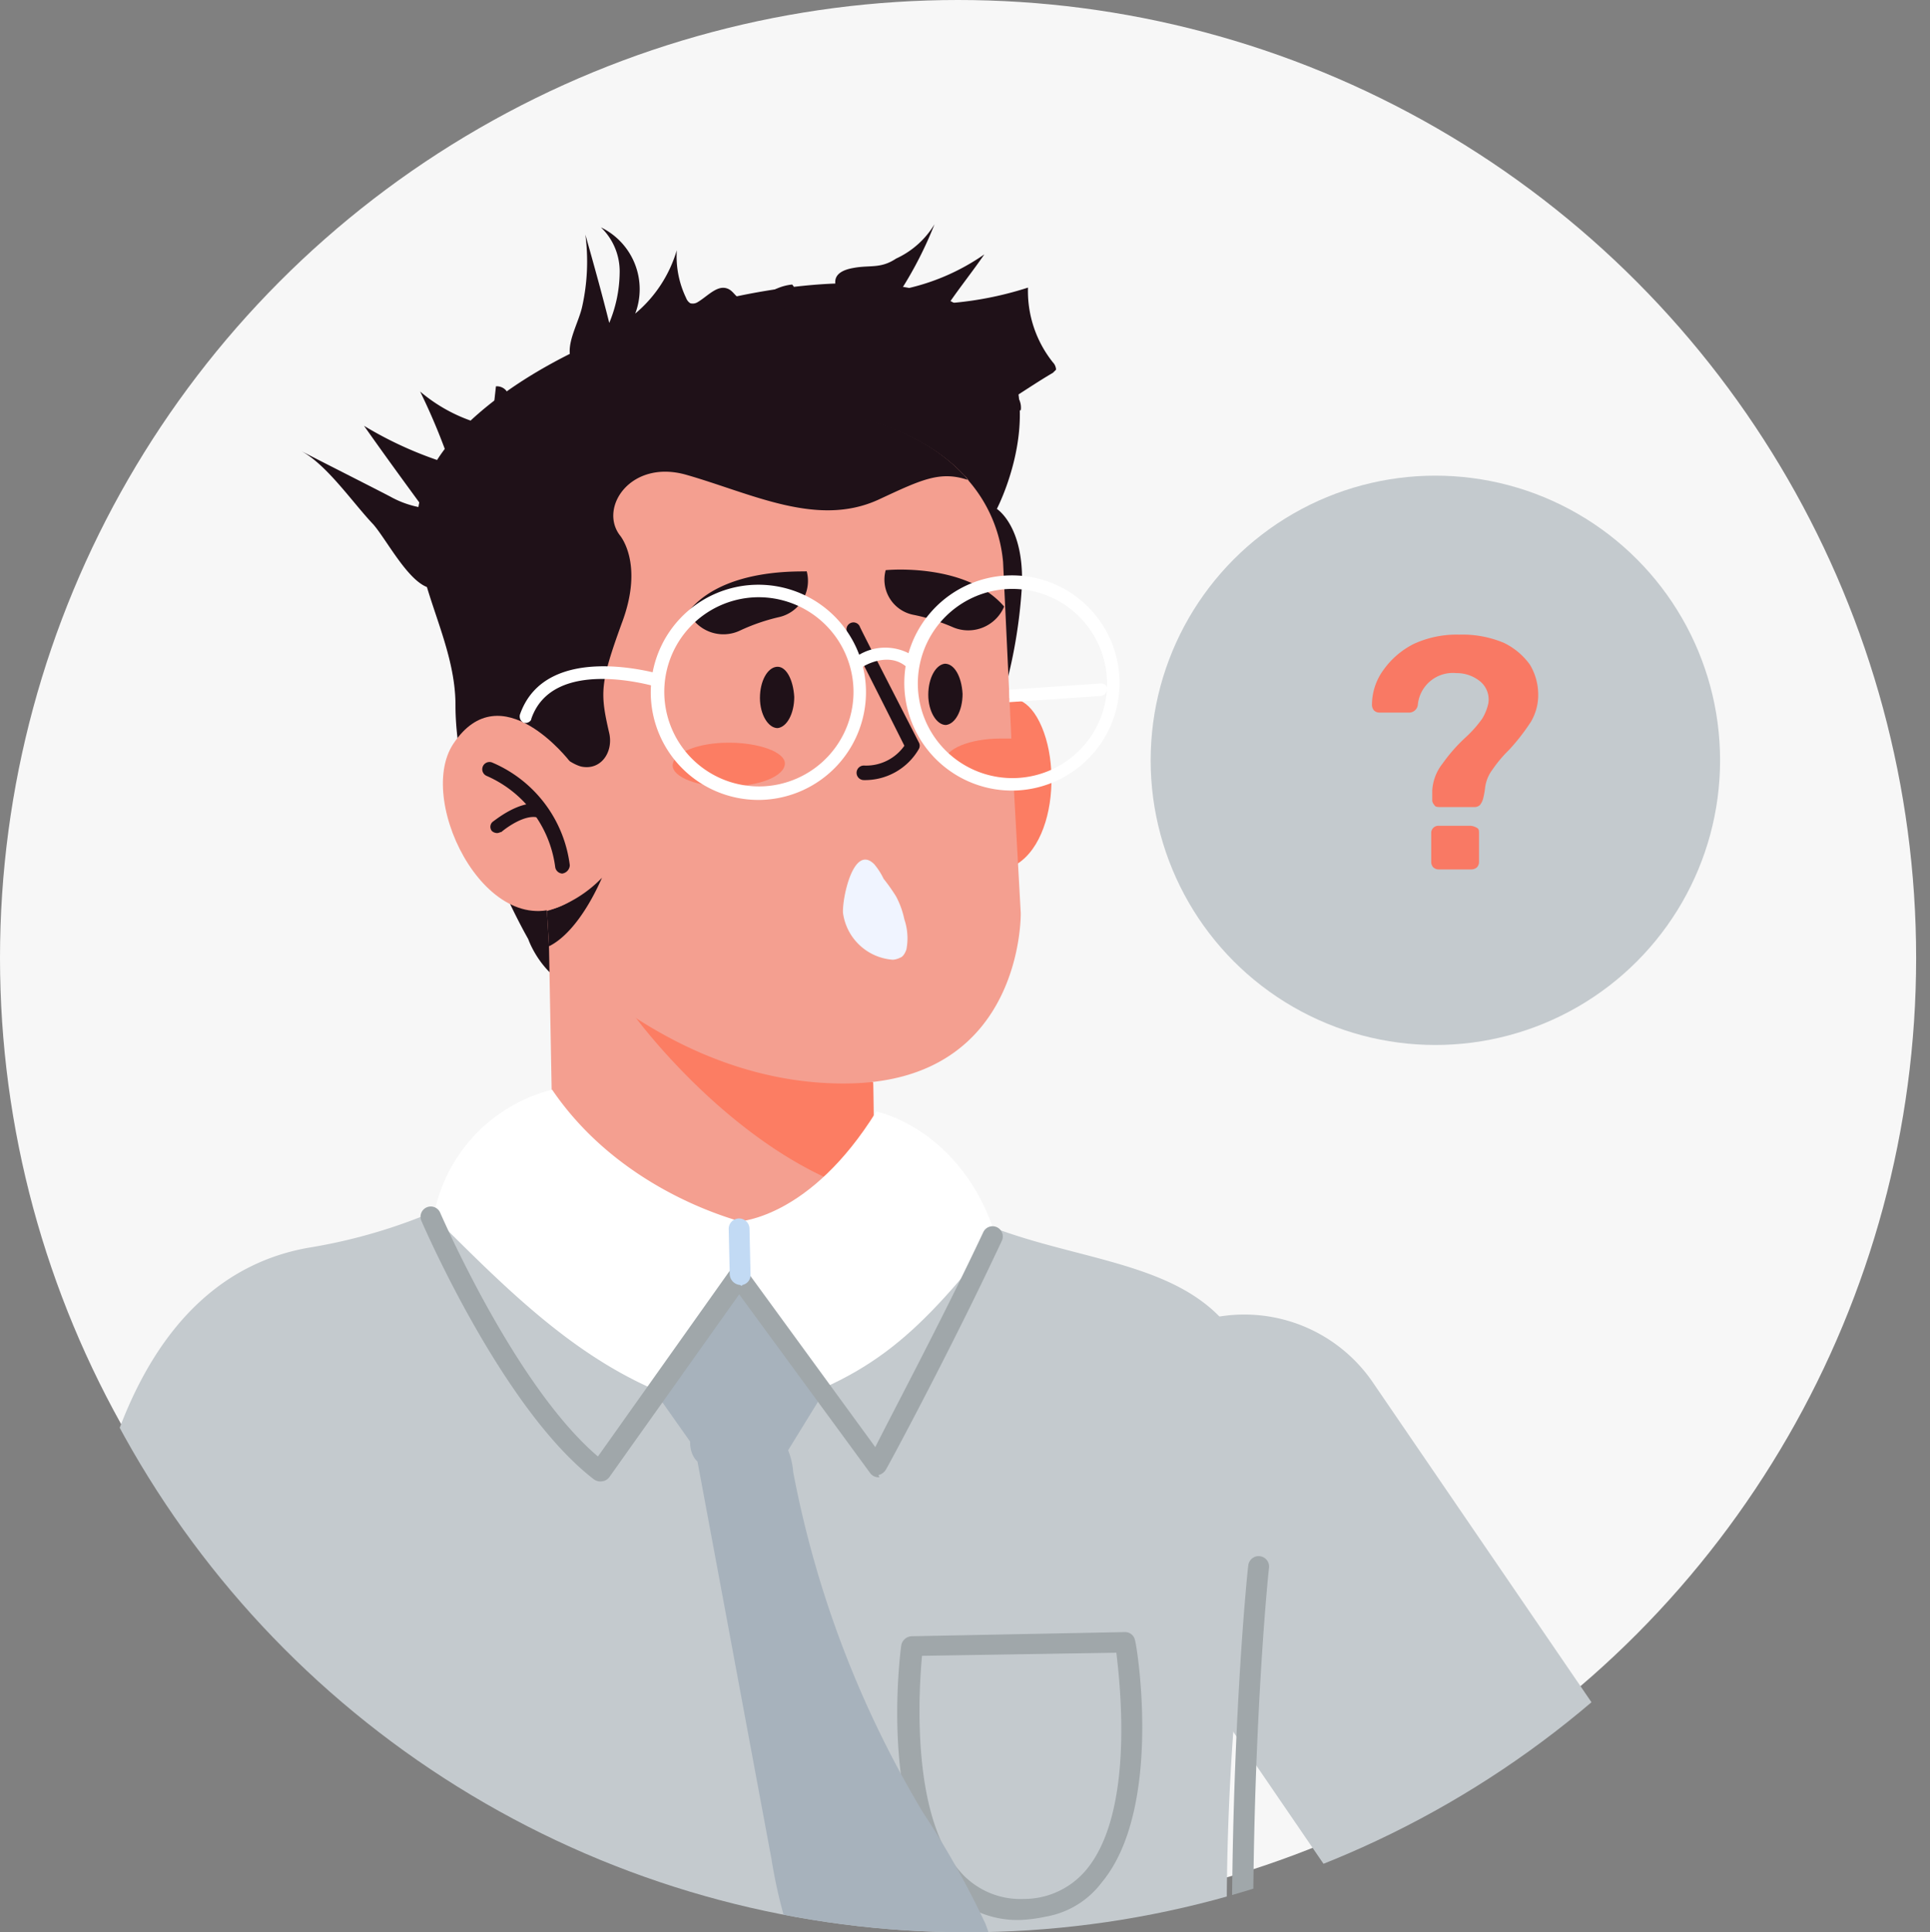 <svg xmlns="http://www.w3.org/2000/svg" xmlns:xlink="http://www.w3.org/1999/xlink" width="116.968" height="117.125" viewBox="0 0 116.968 117.125">
  <rect x="0" y="0" width="116.968" height="117.125" fill="#808080" stroke="none"/>
  <defs>
    <clipPath id="clip-path">
      <ellipse id="Ellipse_50" data-name="Ellipse 50" cx="58.379" cy="58.379" rx="58.379" ry="58.379"/>
    </clipPath>
  </defs>
  <g id="_9" data-name="9" transform="translate(0)">
    <g id="circle" transform="translate(0 0)">
      <g id="Group_10938" data-name="Group 10938" transform="translate(0 0)">
        <circle id="Ellipse_49" data-name="Ellipse 49" cx="58.064" cy="58.064" r="58.064" fill="#f7f7f7"/>
      </g>
    </g>
    <g id="Layer_10" transform="translate(0.21 0.367)">
      <g id="Group_11054" data-name="Group 11054">
        <g id="Group_11052" data-name="Group 11052">
          <g id="Group_11051" data-name="Group 11051" clip-path="url(#clip-path)">
            <path id="Path_1600" data-name="Path 1600" d="M30.318,150.58l17.822,26.072A9.431,9.431,0,0,0,61.3,179.109h0a9.431,9.431,0,0,0,2.456-13.162L45.936,139.874a9.431,9.431,0,0,0-13.162-2.456h0A9.431,9.431,0,0,0,30.318,150.58Z" transform="translate(37.066 -56.431)" fill="#c4cace"/>
            <g id="Group_11050" data-name="Group 11050" transform="translate(3.184 16.799)">
              <g id="Group_11049" data-name="Group 11049">
                <g id="Group_10947" data-name="Group 10947" transform="translate(0 51.782)">
                  <g id="Group_10943" data-name="Group 10943" transform="translate(0 0)">
                    <g id="Group_10942" data-name="Group 10942">
                      <g id="Group_10941" data-name="Group 10941">
                        <g id="Group_10940" data-name="Group 10940">
                          <g id="Group_10939" data-name="Group 10939">
                            <path id="Path_1601" data-name="Path 1601" d="M139.752,241c-13.918,13.477-42.95,17.633-68.959,5.479-2.96-7.683-8.187-34.952-9.195-43.2-.189-1.637-.378-3.275-.5-4.912a205.933,205.933,0,0,1-.441-24.246,10.673,10.673,0,0,1,.063-1.385c.189-6.864.567-13.981.945-21.538.693-14.988,5.479-24.309,14.17-25.82a32.977,32.977,0,0,0,9.509-3.086,3.393,3.393,0,0,0,.819-.441,26.267,26.267,0,0,0,4.345-2.771l19.334-.378a14.52,14.52,0,0,0,6.109,4.912,3.852,3.852,0,0,0,.756.315c6.927,2.834,14.925,2.078,16.689,10.328,1.134,5.164-2.645,15.933-1.826,37.66.063,1.574.126,3.212.252,4.975.126,1.574.252,3.275.378,4.975.126,1.574.315,3.212.5,4.912.189,1.448.378,3.023.567,4.534.252,1.574.441,3.212.756,4.912C135.469,205.292,136.6,229.475,139.752,241Z" transform="translate(-60.5 -118.7)" fill="#c4cace"/>
                          </g>
                        </g>
                      </g>
                    </g>
                  </g>
                  <g id="Group_10944" data-name="Group 10944" transform="translate(71.271 25.37)">
                    <path id="Path_1602" data-name="Path 1602" d="M69.739,223.545a.653.653,0,0,0,.5-.756c-6.109-29.725-2.771-62.787-2.708-63.1a.633.633,0,0,0-1.26-.126c-.063.315-3.464,33.566,2.708,63.48A.734.734,0,0,0,69.739,223.545Z" transform="translate(-65.285 -158.985)" fill="#a0a7aa"/>
                  </g>
                  <g id="Group_10945" data-name="Group 10945" transform="translate(44.804 121.481)">
                    <path id="Path_1603" data-name="Path 1603" d="M113.453,313.174a1.483,1.483,0,1,1-1.385-1.574A1.48,1.48,0,0,1,113.453,313.174Z" transform="translate(-110.493 -311.6)" fill="#c2daf4"/>
                  </g>
                  <g id="Group_10946" data-name="Group 10946" transform="translate(50.985 29.977)">
                    <path id="Path_1604" data-name="Path 1604" d="M90.8,183.555a5.406,5.406,0,0,0,3.4-2.078c3.716-4.471,2.141-14.3,2.015-14.673a.613.613,0,0,0-.63-.5l-12.91.252a.67.67,0,0,0-.63.567c-.063.441-1.322,10.265,2.582,14.61a5.905,5.905,0,0,0,4.786,2.015A9.2,9.2,0,0,0,90.8,183.555Zm4.282-16c.252,2.078,1.071,9.7-1.826,13.162a4.917,4.917,0,0,1-3.779,1.763,4.831,4.831,0,0,1-3.842-1.637c-3.023-3.4-2.519-11.021-2.33-13.1Z" transform="translate(-81.805 -166.3)" fill="#a0a7aa"/>
                  </g>
                </g>
                <g id="Group_11021" data-name="Group 11021" transform="translate(21.857)">
                  <g id="Group_10948" data-name="Group 10948" transform="translate(0)">
                    <path id="Path_1605" data-name="Path 1605" d="M128.667,62.311a30.681,30.681,0,0,0,1.385-7.368c.189-3.716-1.511-4.786-1.511-4.786s4.408-8.439-2.456-12.406c-5.416-3.149-20.215-.189-28.024,5.857-8.943,6.927-2.33,12.091-2.33,18.452,0,6.55,4.408,14.17,4.408,14.17s2.078,6.172,9.132,1.826C114.812,74.592,121.676,61.807,128.667,62.311Z" transform="translate(-93.377 -36.476)" fill="#1f1118"/>
                  </g>
                  <g id="Group_10964" data-name="Group 10964" transform="translate(0.227 36.793)">
                    <g id="Group_10952" data-name="Group 10952" transform="translate(7.731)">
                      <g id="Group_10951" data-name="Group 10951">
                        <g id="Group_10950" data-name="Group 10950">
                          <g id="Group_10949" data-name="Group 10949">
                            <path id="Path_1606" data-name="Path 1606" d="M127.312,106.677l.063,4.912a14.756,14.756,0,0,1-1.7,1.26c-8.439,5.29-17.759-.882-17.759-.882L107.6,94.9l17.381,10.391Z" transform="translate(-107.6 -94.9)" fill="#f49f90"/>
                          </g>
                        </g>
                      </g>
                    </g>
                    <g id="Group_10956" data-name="Group 10956" transform="translate(13.021 7.683)">
                      <g id="Group_10955" data-name="Group 10955">
                        <g id="Group_10954" data-name="Group 10954">
                          <g id="Group_10953" data-name="Group 10953">
                            <path id="Path_1607" data-name="Path 1607" d="M122.022,111.067l.063,5.038a14.754,14.754,0,0,1-1.7,1.26C113.079,114.594,107.6,107.1,107.6,107.1l12.028,2.708Z" transform="translate(-107.6 -107.1)" fill="#fc7d63"/>
                          </g>
                        </g>
                      </g>
                    </g>
                    <g id="Group_10957" data-name="Group 10957" transform="translate(0.804 12.091)">
                      <path id="Path_1608" data-name="Path 1608" d="M127.379,114.1a9.722,9.722,0,0,0-7.179,7.683c5.731,5.731,10.769,10.769,18.767,12.091l-.189-11.777C138.778,122.035,131.662,120.4,127.379,114.1Z" transform="translate(-120.2 -114.1)" fill="#fff"/>
                    </g>
                    <g id="Group_10958" data-name="Group 10958" transform="translate(19.382 13.414)">
                      <path id="Path_1609" data-name="Path 1609" d="M104.15,116.2s5.164,1.008,7.242,7.557c-5.038,6.361-7.809,8.817-15.3,10.895L95.9,122.875C95.9,122.812,100.119,122.687,104.15,116.2Z" transform="translate(-95.9 -116.2)" fill="#fff"/>
                    </g>
                    <g id="Group_10963" data-name="Group 10963" transform="translate(0 19.159)">
                      <g id="Group_10959" data-name="Group 10959" transform="translate(14.092 4.205)">
                        <path id="Path_1610" data-name="Path 1610" d="M112,138.864l5.6,7.935,5.038-8.187L117.353,132Z" transform="translate(-112 -132)" fill="#a7b2bc"/>
                      </g>
                      <g id="Group_10962" data-name="Group 10962">
                        <g id="Group_10960" data-name="Group 10960">
                          <path id="Path_1611" data-name="Path 1611" d="M122.981,141.619a.729.729,0,0,0,.441-.315c.063-.063,3.967-7.305,7.053-13.918a.62.62,0,0,0-1.134-.5c-2.456,5.227-5.479,10.895-6.549,13.036l-7.809-10.706a.573.573,0,0,0-.5-.252.777.777,0,0,0-.5.252l-8,11.273c-5.038-4.282-9.509-14.673-9.572-14.8a.62.62,0,0,0-1.134.5c.189.441,4.975,11.462,10.454,15.681a.679.679,0,0,0,.5.126.637.637,0,0,0,.441-.252l7.872-11.084,7.935,10.832a.614.614,0,0,0,.567.252Z" transform="translate(-95.223 -125.323)" fill="#a0a7aa"/>
                        </g>
                        <g id="Group_10961" data-name="Group 10961" transform="translate(18.689 0.741)">
                          <path id="Path_1612" data-name="Path 1612" d="M120.319,130.53a.613.613,0,0,0,.5-.63l-.063-2.771a.63.63,0,0,0-1.26,0l.063,2.771a.677.677,0,0,0,.63.63C120.256,130.593,120.319,130.593,120.319,130.53Z" transform="translate(-119.5 -126.5)" fill="#c2daf4"/>
                        </g>
                      </g>
                    </g>
                  </g>
                  <g id="Group_10968" data-name="Group 10968" transform="translate(33.401 25.152)">
                    <g id="Group_10967" data-name="Group 10967" transform="translate(0)">
                      <g id="Group_10966" data-name="Group 10966">
                        <g id="Group_10965" data-name="Group 10965">
                          <path id="Path_1613" data-name="Path 1613" d="M90.542,77.917s2.708-3.338,4.345-.063.567,9.95-3.716,8.943Z" transform="translate(-90.542 -76.415)" fill="#fc7d63"/>
                        </g>
                      </g>
                    </g>
                  </g>
                  <g id="Group_10972" data-name="Group 10972" transform="translate(6.555 7.577)">
                    <g id="Group_10971" data-name="Group 10971">
                      <g id="Group_10970" data-name="Group 10970">
                        <g id="Group_10969" data-name="Group 10969">
                          <path id="Path_1614" data-name="Path 1614" d="M123.557,79.109s.189,10.139-10.391,10.328c-10.517.189-17.822-7.935-18.2-8.313h0l-.126-2.141L94.021,67.9l-.441-5.92S92.069,51.337,102.145,49.2c7.368-1.574,14.359-.441,17.948,3.338a1.67,1.67,0,0,1,.315.378,8.7,8.7,0,0,1,2.078,4.912l.5,10.643.126,2.582Z" transform="translate(-93.5 -48.507)" fill="#f49f90"/>
                        </g>
                      </g>
                    </g>
                  </g>
                  <g id="Group_10976" data-name="Group 10976" transform="translate(16.46 17.46)">
                    <g id="Group_10975" data-name="Group 10975" transform="translate(0)">
                      <g id="Group_10974" data-name="Group 10974">
                        <g id="Group_10973" data-name="Group 10973">
                          <path id="Path_1615" data-name="Path 1615" d="M113.98,66.656h0a2.345,2.345,0,0,0,3.149,1.134,11.838,11.838,0,0,1,2.393-.819,2.252,2.252,0,0,0,1.637-2.771h0C121.1,64.263,116.184,63.885,113.98,66.656Z" transform="translate(-113.98 -64.2)" fill="#1f1118"/>
                        </g>
                      </g>
                    </g>
                  </g>
                  <g id="Group_10980" data-name="Group 10980" transform="translate(28.354 17.36)">
                    <g id="Group_10979" data-name="Group 10979">
                      <g id="Group_10978" data-name="Group 10978">
                        <g id="Group_10977" data-name="Group 10977">
                          <path id="Path_1616" data-name="Path 1616" d="M102.351,66.282h0a2.361,2.361,0,0,1-3.086,1.26,11.872,11.872,0,0,0-2.393-.756,2.174,2.174,0,0,1-1.7-2.708h0C95.108,64.078,100.021,63.574,102.351,66.282Z" transform="translate(-95.1 -64.041)" fill="#1f1118"/>
                        </g>
                      </g>
                    </g>
                  </g>
                  <g id="Group_10984" data-name="Group 10984" transform="translate(6.492 7.514)">
                    <g id="Group_10983" data-name="Group 10983">
                      <g id="Group_10982" data-name="Group 10982">
                        <g id="Group_10981" data-name="Group 10981">
                          <path id="Path_1617" data-name="Path 1617" d="M103.782,68.177c.252,1.134-.5,2.267-1.7,2.015h0c-1.2-.315-2.96-2.393-2.96-2.393l-.441-5.92S97.169,51.237,107.245,49.1c7.368-1.574,14.359-.441,17.948,3.338a1.67,1.67,0,0,1,.315.378c-1.7-.567-2.834,0-5.416,1.2-3.716,1.7-7.683-.378-11.651-1.511-3.338-.945-5.29,1.952-4.03,3.653,0,0,1.511,1.7.126,5.353C103.215,65.154,103.215,65.721,103.782,68.177Z" transform="translate(-98.6 -48.407)" fill="#1f1118"/>
                        </g>
                      </g>
                    </g>
                  </g>
                  <g id="Group_10988" data-name="Group 10988" transform="translate(15.516 27.851)">
                    <g id="Group_10987" data-name="Group 10987" transform="translate(0)">
                      <g id="Group_10986" data-name="Group 10986">
                        <g id="Group_10985" data-name="Group 10985">
                          <path id="Path_1618" data-name="Path 1618" d="M123,81.96c0,.756-1.511,1.385-3.4,1.385-1.889.063-3.4-.567-3.4-1.26,0-.756,1.511-1.385,3.4-1.385C121.427,80.7,123,81.267,123,81.96Z" transform="translate(-116.2 -80.7)" fill="#fc7d63"/>
                        </g>
                      </g>
                    </g>
                  </g>
                  <g id="Group_10992" data-name="Group 10992" transform="translate(32.015 27.599)">
                    <g id="Group_10991" data-name="Group 10991" transform="translate(0)">
                      <g id="Group_10990" data-name="Group 10990">
                        <g id="Group_10989" data-name="Group 10989">
                          <path id="Path_1619" data-name="Path 1619" d="M98.319,82.882c-.252,0-.567.063-.819.063-1.889.063-3.4-.567-3.4-1.26,0-.756,1.511-1.385,3.4-1.385h.756Z" transform="translate(-94.1 -80.3)" fill="#fc7d63"/>
                        </g>
                      </g>
                    </g>
                  </g>
                  <g id="Group_10996" data-name="Group 10996" transform="translate(20.806 23.25)">
                    <g id="Group_10995" data-name="Group 10995" transform="translate(0)">
                      <g id="Group_10994" data-name="Group 10994">
                        <g id="Group_10993" data-name="Group 10993">
                          <path id="Path_1620" data-name="Path 1620" d="M117.378,75.224c0,1.008-.441,1.826-1.008,1.889-.567,0-1.071-.819-1.071-1.826s.441-1.826,1.008-1.889S117.315,74.154,117.378,75.224Z" transform="translate(-115.3 -73.395)" fill="#1f1118"/>
                        </g>
                      </g>
                    </g>
                  </g>
                  <g id="Group_11000" data-name="Group 11000" transform="translate(31.008 23.065)">
                    <g id="Group_10999" data-name="Group 10999" transform="translate(0)">
                      <g id="Group_10998" data-name="Group 10998">
                        <g id="Group_10997" data-name="Group 10997">
                          <path id="Path_1621" data-name="Path 1621" d="M101.178,74.926c0,1.008-.441,1.826-1.008,1.889-.567,0-1.071-.819-1.071-1.826s.441-1.826,1.008-1.889C100.674,73.1,101.115,73.856,101.178,74.926Z" transform="translate(-99.1 -73.1)" fill="#1f1118"/>
                        </g>
                      </g>
                    </g>
                  </g>
                  <g id="Group_11004" data-name="Group 11004" transform="translate(7.894 36.038)">
                    <g id="Group_11003" data-name="Group 11003" transform="translate(0)">
                      <g id="Group_11002" data-name="Group 11002">
                        <g id="Group_11001" data-name="Group 11001">
                          <path id="Path_1622" data-name="Path 1622" d="M137.139,93.7c-.063.126-1.323,3.212-3.212,4.156h0l-.126-2.141A7.5,7.5,0,0,0,137.139,93.7Z" transform="translate(-133.8 -93.7)" fill="#1f1118"/>
                        </g>
                      </g>
                    </g>
                  </g>
                  <g id="Group_11008" data-name="Group 11008" transform="translate(1.591 26.226)">
                    <g id="Group_11007" data-name="Group 11007">
                      <g id="Group_11006" data-name="Group 11006">
                        <g id="Group_11005" data-name="Group 11005">
                          <path id="Path_1623" data-name="Path 1623" d="M144.289,80.878s-4.156-5.416-7.053-1.071c-2.393,3.59,2.393,12.721,7.242,9.446Z" transform="translate(-136.6 -78.12)" fill="#f49f90"/>
                        </g>
                      </g>
                    </g>
                  </g>
                  <g id="Group_11012" data-name="Group 11012" transform="translate(3.975 29.031)">
                    <g id="Group_11011" data-name="Group 11011">
                      <g id="Group_11010" data-name="Group 11010">
                        <g id="Group_11009" data-name="Group 11009">
                          <path id="Path_1624" data-name="Path 1624" d="M141.766,89.329a.46.46,0,0,1-.441-.378,7.021,7.021,0,0,0-4.156-5.542.439.439,0,0,1,.315-.819,7.811,7.811,0,0,1,4.723,6.235.534.534,0,0,1-.441.5Z" transform="translate(-136.9 -82.574)" fill="#1f1118"/>
                        </g>
                      </g>
                    </g>
                  </g>
                  <g id="Group_11016" data-name="Group 11016" transform="translate(4.47 31.532)">
                    <g id="Group_11015" data-name="Group 11015" transform="translate(0)">
                      <g id="Group_11014" data-name="Group 11014">
                        <g id="Group_11013" data-name="Group 11013">
                          <path id="Path_1625" data-name="Path 1625" d="M139.577,88.343a.481.481,0,0,1-.315-.126.4.4,0,0,1,.063-.567c.189-.126,1.637-1.323,2.9-1.071a.42.42,0,0,1-.189.819c-.756-.189-1.826.567-2.2.882C139.766,88.28,139.7,88.343,139.577,88.343Z" transform="translate(-139.174 -86.545)" fill="#1f1118"/>
                        </g>
                      </g>
                    </g>
                  </g>
                  <g id="Group_11020" data-name="Group 11020" transform="translate(26.045 20.558)">
                    <g id="Group_11019" data-name="Group 11019" transform="translate(0)">
                      <g id="Group_11018" data-name="Group 11018">
                        <g id="Group_11017" data-name="Group 11017">
                          <path id="Path_1626" data-name="Path 1626" d="M104.283,78.68a.441.441,0,0,1,0-.882,2.834,2.834,0,0,0,2.456-1.2c-1.7-3.4-3.464-6.864-3.464-6.864a.422.422,0,1,1,.756-.378c0,.063,1.826,3.59,3.59,7.053a.4.4,0,0,1,0,.378A3.772,3.772,0,0,1,104.283,78.68Z" transform="translate(-103.225 -69.119)" fill="#1f1118"/>
                        </g>
                      </g>
                    </g>
                  </g>
                </g>
                <g id="Group_11043" data-name="Group 11043" transform="translate(28.099 17.707)">
                  <g id="Group_11026" data-name="Group 11026" transform="translate(29.678 6.554)">
                    <g id="Group_11025" data-name="Group 11025">
                      <g id="Group_11024" data-name="Group 11024">
                        <g id="Group_11023" data-name="Group 11023">
                          <g id="Group_11022" data-name="Group 11022">
                            <path id="Path_1627" data-name="Path 1627" d="M90.723,75l-5.542.378v.756h0l5.542-.378a.421.421,0,0,0,.378-.441C91.163,75.189,90.974,75,90.723,75Z" transform="translate(-85.181 -75)" fill="#fff"/>
                          </g>
                        </g>
                      </g>
                    </g>
                  </g>
                  <g id="Group_11042" data-name="Group 11042">
                    <g id="Group_11031" data-name="Group 11031" transform="translate(7.947 0.567)">
                      <g id="Group_11030" data-name="Group 11030" transform="translate(0)">
                        <g id="Group_11029" data-name="Group 11029">
                          <g id="Group_11028" data-name="Group 11028">
                            <g id="Group_11027" data-name="Group 11027">
                              <path id="Path_1628" data-name="Path 1628" d="M121.434,71.8a6.522,6.522,0,1,0-6.3,6.738A6.535,6.535,0,0,0,121.434,71.8Zm-.756,0a5.734,5.734,0,1,1-5.92-5.542A5.754,5.754,0,0,1,120.678,71.8Z" transform="translate(-108.394 -65.494)" fill="#fff"/>
                            </g>
                          </g>
                        </g>
                      </g>
                    </g>
                    <g id="Group_11036" data-name="Group 11036" transform="translate(23.313)">
                      <g id="Group_11035" data-name="Group 11035" transform="translate(0)">
                        <g id="Group_11034" data-name="Group 11034">
                          <g id="Group_11033" data-name="Group 11033">
                            <g id="Group_11032" data-name="Group 11032">
                              <path id="Path_1629" data-name="Path 1629" d="M97.034,70.9a6.522,6.522,0,1,0-6.3,6.738A6.535,6.535,0,0,0,97.034,70.9Zm-.756.063a5.734,5.734,0,1,1-5.92-5.542A5.754,5.754,0,0,1,96.278,70.958Z" transform="translate(-83.994 -64.594)" fill="#fff"/>
                            </g>
                          </g>
                        </g>
                      </g>
                    </g>
                    <g id="Group_11041" data-name="Group 11041" transform="translate(0 5.511)">
                      <g id="Group_11040" data-name="Group 11040">
                        <g id="Group_11039" data-name="Group 11039">
                          <g id="Group_11038" data-name="Group 11038">
                            <g id="Group_11037" data-name="Group 11037">
                              <path id="Path_1630" data-name="Path 1630" d="M128.168,76.78h-.126a.428.428,0,0,1-.252-.5c1.574-4.534,8.439-2.456,8.5-2.456a.4.4,0,0,1-.252.756c-.063,0-6.235-1.889-7.557,1.952C128.483,76.654,128.294,76.78,128.168,76.78Z" transform="translate(-127.774 -73.345)" fill="#fff"/>
                            </g>
                          </g>
                        </g>
                      </g>
                    </g>
                  </g>
                </g>
                <g id="Group_11048" data-name="Group 11048" transform="translate(48.328 22.085)">
                  <g id="Group_11047" data-name="Group 11047" transform="translate(0)">
                    <g id="Group_11046" data-name="Group 11046">
                      <g id="Group_11045" data-name="Group 11045">
                        <g id="Group_11044" data-name="Group 11044">
                          <path id="Path_1631" data-name="Path 1631" d="M106.84,72.9c-.126,0-.189,0-.252-.126-1.134-1.071-2.708-.063-2.708-.063a.367.367,0,0,1-.378-.63,3.119,3.119,0,0,1,3.653.126.4.4,0,0,1,0,.567A1.064,1.064,0,0,1,106.84,72.9Z" transform="translate(-103.311 -71.545)" fill="#fff"/>
                        </g>
                      </g>
                    </g>
                  </g>
                </g>
              </g>
              <path id="Path_1632" data-name="Path 1632" d="M89.488,146.745c1.574,8.439,3.149,16.941,4.723,25.379a30.145,30.145,0,0,0,1.511,5.794c.5,1.2,1.134,2.267,1.574,3.464,1.008,3.086.252,6.424,0,9.635-.756,9.887,3.338,20.026.441,29.473-.756,2.519-2.015,4.912-2.2,7.557-.189,3.464,1.511,7.179,0,10.328,4.408-1.574,7.872-4.975,11.147-8.313a5.29,5.29,0,0,0,1.134-1.511c.315-.882,0-1.952.315-2.834.441-1.26,1.952-1.826,2.708-2.9a5.319,5.319,0,0,0,.693-2.267c1.008-7.494.126-15.114-.756-22.671-.5-4.282-1.008-8.565-1.574-12.847a36.113,36.113,0,0,0-2.015-8.943,54.269,54.269,0,0,0-3.779-6.738A62.919,62.919,0,0,1,95.534,148.7a4.527,4.527,0,0,0-.693-2.078,4.067,4.067,0,0,0-1.385-1.134,3.275,3.275,0,0,0-3.464-.063c-1.008.693-.945,2.645.252,2.9" transform="translate(-50.856 -76.638)" fill="#a7b2bc"/>
            </g>
            <path id="Path_1633" data-name="Path 1633" d="M106.266,92.235a4.223,4.223,0,0,1,.567.882,11.13,11.13,0,0,1,.756,1.071,5.2,5.2,0,0,1,.5,1.385,3.566,3.566,0,0,1,.126,1.826c-.063.189-.189.441-.378.5a1.168,1.168,0,0,1-.441.126,3.286,3.286,0,0,1-3.023-2.834C104.314,94.313,105.007,90.976,106.266,92.235Z" transform="translate(-53.492 -40.217)" fill="#f0f4ff"/>
            <path id="Path_1634" data-name="Path 1634" d="M142.675,50.3c1.826.945,3.59,1.826,5.416,2.771a5.9,5.9,0,0,0,2.015.693c-1.2-1.637-2.393-3.275-3.59-4.975a22.854,22.854,0,0,0,5.227,2.33,38.246,38.246,0,0,0-1.826-4.408,9.757,9.757,0,0,0,3.653,1.952.69.69,0,0,0,.5,0c.189-.126.189-.315.252-.567l.189-1.7a.734.734,0,0,1,.756.5,2.641,2.641,0,0,1,.063,1.008c-.252,2.33-.945,11.588-4.849,10.706-1.26-.315-2.582-2.9-3.4-3.842C145.824,53.448,144.249,51.117,142.675,50.3Z" transform="translate(-124.664 -23.345)" fill="#1f1118"/>
            <path id="Path_1635" data-name="Path 1635" d="M116.2,31.541c.5,1.763,1.008,3.59,1.448,5.353a8.107,8.107,0,0,0,.63-3.023,3.7,3.7,0,0,0-1.134-2.771,4.168,4.168,0,0,1,2.078,5.227,7.916,7.916,0,0,0,2.519-3.842,5.828,5.828,0,0,0,.567,2.9.629.629,0,0,0,.252.315.553.553,0,0,0,.441-.063c.63-.378,1.2-1.071,1.826-.819.315.126.441.441.693.567a1.563,1.563,0,0,0,1.637-.189,3.093,3.093,0,0,1,1.574-.63c.378.378,0,.945-.378,1.322-2.141,1.952-5.416,1.952-8.187,3.023-1.26.5-4.786,2.33-4.912-.189-.063-.882.567-1.952.756-2.834A12.556,12.556,0,0,0,116.2,31.541Z" transform="translate(-80.934 -17.686)" fill="#1f1118"/>
            <path id="Path_1636" data-name="Path 1636" d="M96.118,30.8A23.49,23.49,0,0,1,94.1,34.767a13.274,13.274,0,0,0,5.038-2.141c-.693,1.008-1.448,1.952-2.141,2.96a20.791,20.791,0,0,0,4.786-.945,6.921,6.921,0,0,0,1.511,4.534.68.68,0,0,1,.189.441l-.189.189c-.756.441-1.511.945-2.2,1.385a1.129,1.129,0,0,1,.252.882,2.922,2.922,0,0,1-2.708-.756c-.756-.63-1.385-1.385-2.141-2.015a23.977,23.977,0,0,0-3.527-1.952c-1.071-.567-4.66-3.4-1.763-3.9,1.008-.189,1.637.063,2.582-.567A5.3,5.3,0,0,0,96.118,30.8Z" transform="translate(-39.691 -17.575)" fill="#1f1118"/>
          </g>
        </g>
        <ellipse id="Ellipse_51" data-name="Ellipse 51" cx="17.255" cy="17.255" rx="17.255" ry="17.255" transform="translate(69.526 28.465)" fill="#c4cace"/>
        <g id="Group_11053" data-name="Group 11053" transform="translate(82.939 38.101)">
          <path id="Path_1637" data-name="Path 1637" d="M47.479,80.628a.477.477,0,0,1-.126-.252v-.63a2.9,2.9,0,0,1,.63-1.637,9.909,9.909,0,0,1,1.385-1.574A7.228,7.228,0,0,0,50.376,75.4a2.969,2.969,0,0,0,.378-.945,1.423,1.423,0,0,0-.5-1.322,2.246,2.246,0,0,0-1.448-.5,2.129,2.129,0,0,0-2.33,1.952.539.539,0,0,1-.567.441H44.141a.481.481,0,0,1-.315-.126.532.532,0,0,1-.126-.378,3.578,3.578,0,0,1,.693-2.078,5.032,5.032,0,0,1,1.826-1.574A6.212,6.212,0,0,1,48.99,70.3a6.488,6.488,0,0,1,2.708.5,4.192,4.192,0,0,1,1.574,1.322,3.524,3.524,0,0,1,.5,1.7,3.2,3.2,0,0,1-.441,1.763,12.653,12.653,0,0,1-1.323,1.7,7.814,7.814,0,0,0-1.008,1.2,2.286,2.286,0,0,0-.441,1.071,4.7,4.7,0,0,1-.126.693,1.025,1.025,0,0,1-.189.378.481.481,0,0,1-.315.126H47.982C47.668,80.754,47.542,80.754,47.479,80.628Zm-.063,3.779a.481.481,0,0,1-.126-.315V82.328a.43.43,0,0,1,.441-.441h1.952a.9.9,0,0,1,.378.126c.126.063.126.189.126.315v1.763a.481.481,0,0,1-.126.315.532.532,0,0,1-.378.126H47.731A.481.481,0,0,1,47.416,84.407Z" transform="translate(-43.7 -70.3)" fill="#f97964"/>
        </g>
      </g>
    </g>
  </g>
</svg>

